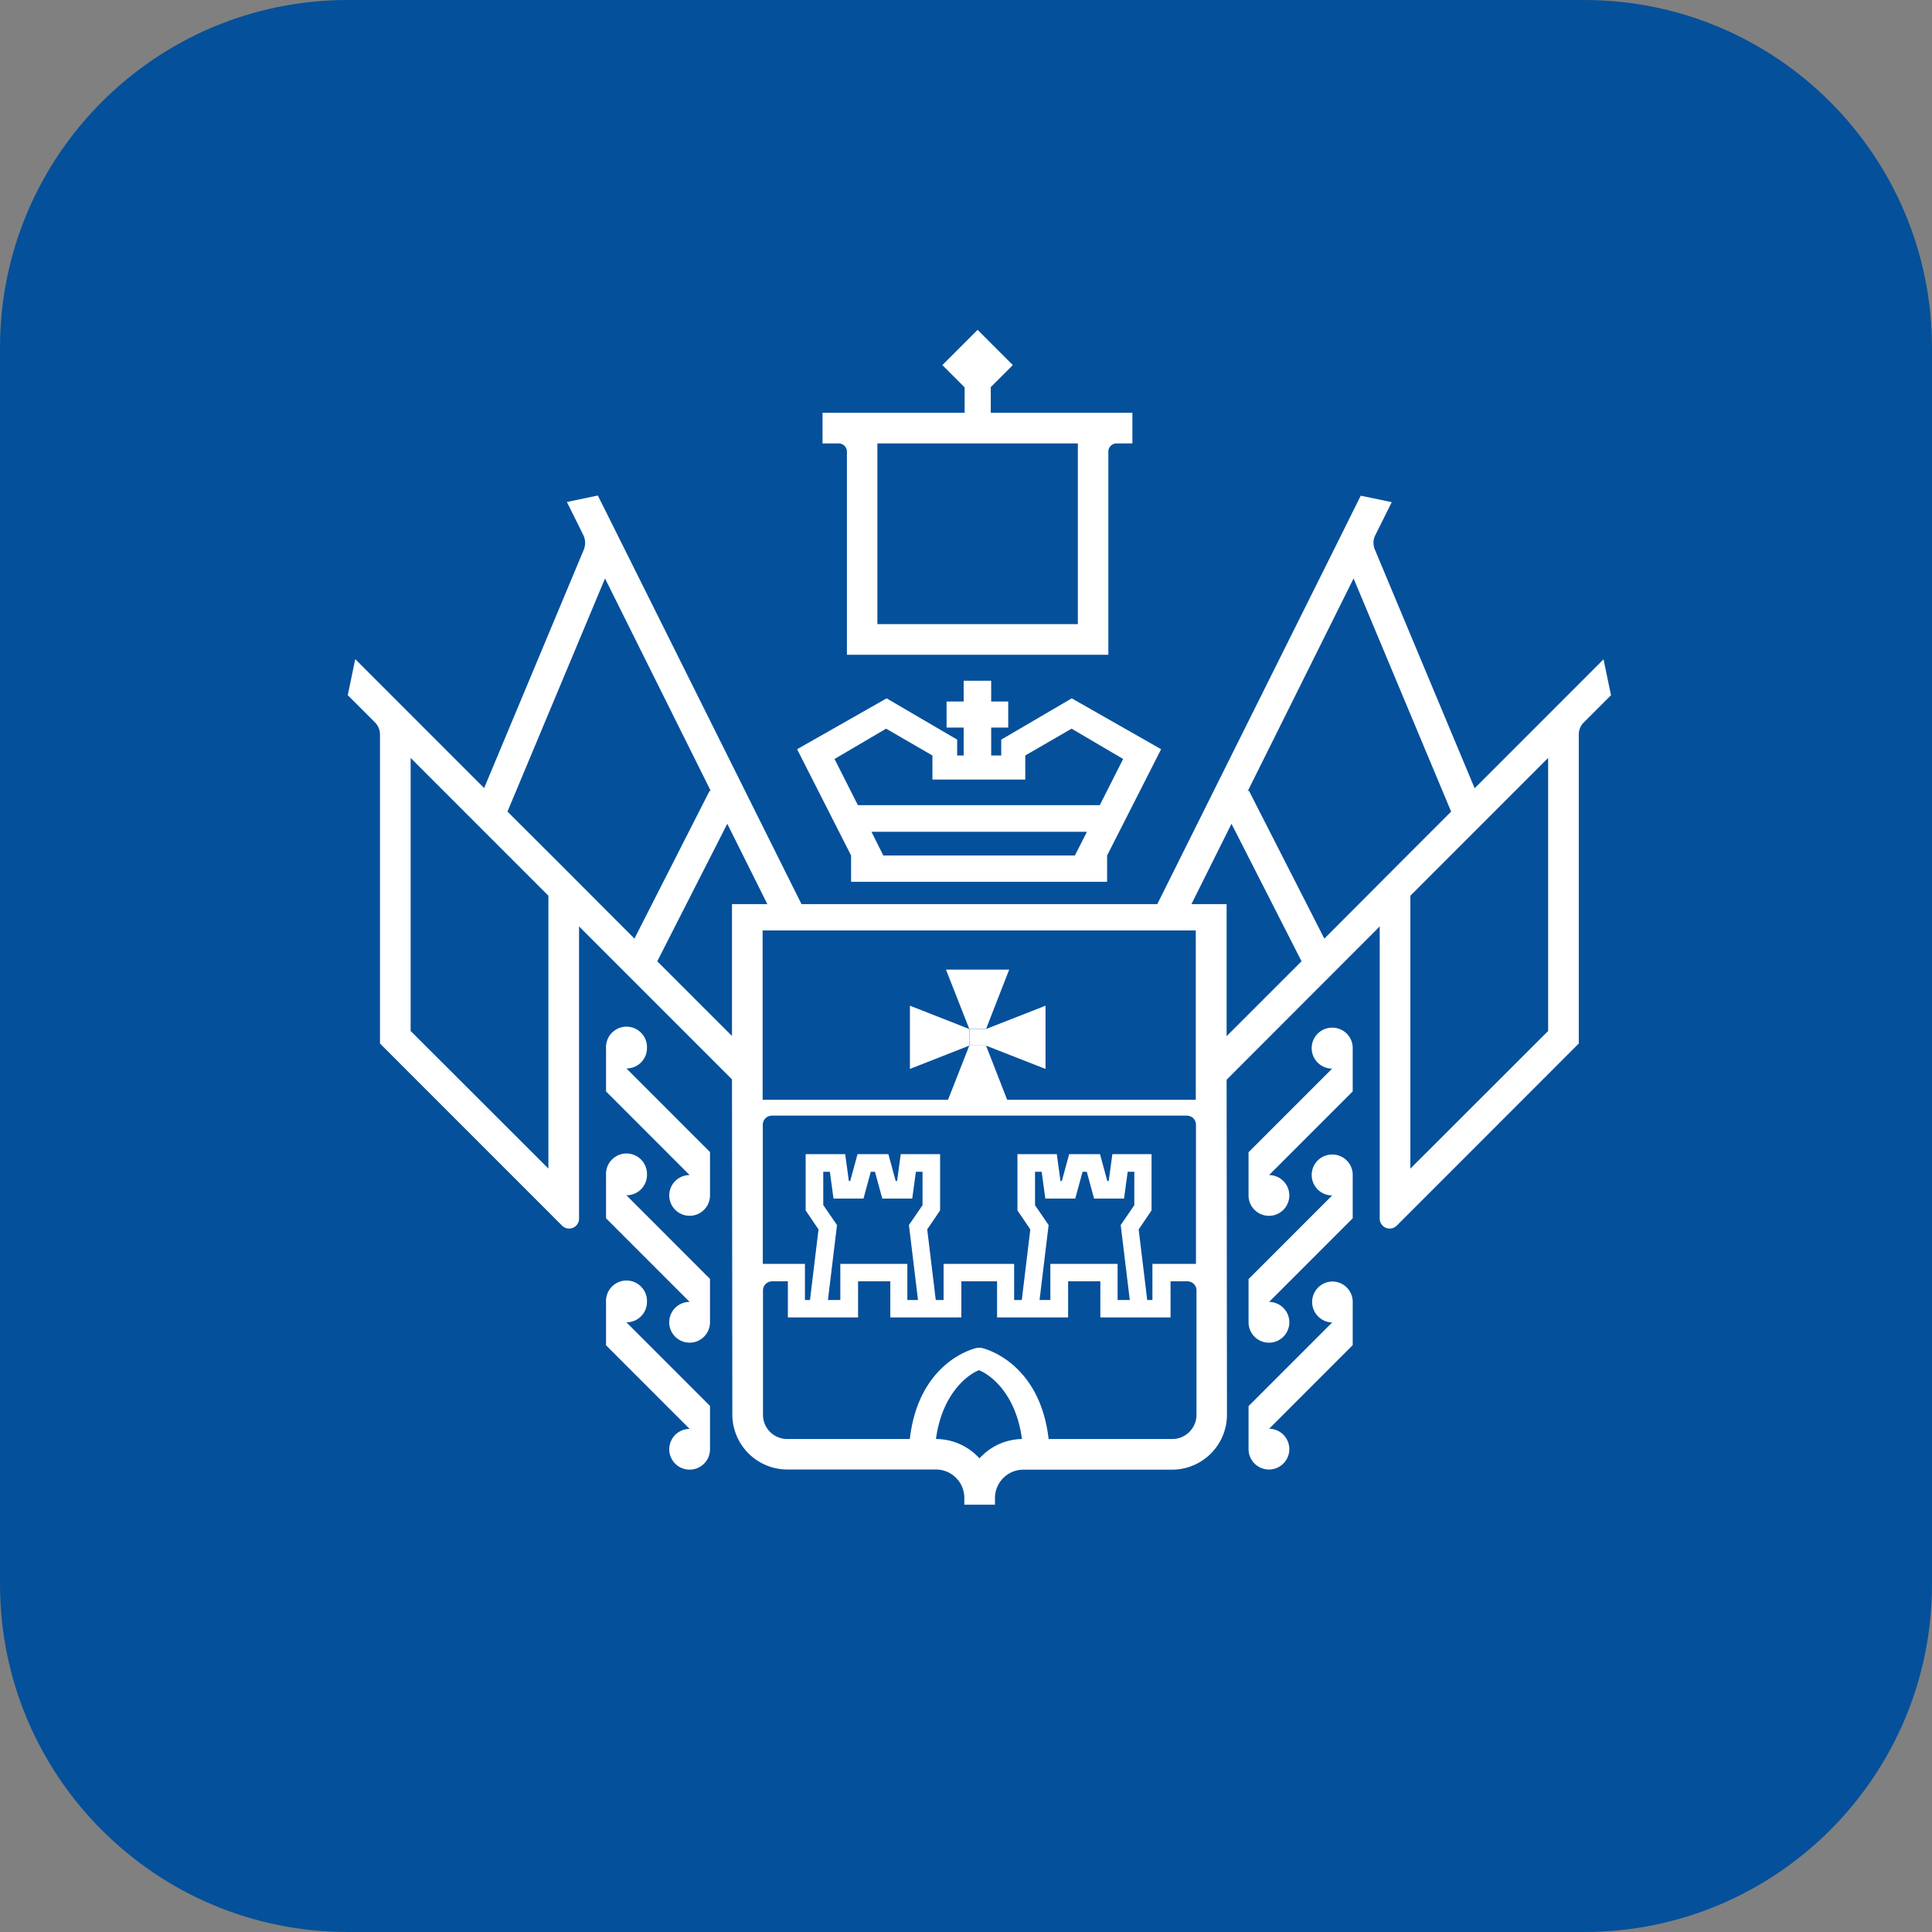 <svg width="380" height="380" fill="none" xmlns="http://www.w3.org/2000/svg"><rect width="100%" height="100%" fill="#808080" stroke="none"/><g clip-path="url(#clip0_1101_806)"><path d="M311.6 0H68.4C30.624 0 0 30.624 0 68.4v243.2C0 349.376 30.624 380 68.4 380h243.2c37.776 0 68.4-30.624 68.4-68.4V68.4C380 30.624 349.376 0 311.6 0z" fill="#05509B"/><path d="M262.021 252.057a4.028 4.028 0 000 8.054l-16.446 16.448v8.534a4.004 4.004 0 002.515 3.651 3.997 3.997 0 002.306.206 4.001 4.001 0 003.122-3.148 4.013 4.013 0 00-1.687-4.1 4.012 4.012 0 00-2.211-.688l16.442-16.447v-8.5a4.04 4.04 0 00-.307-1.542 4.02 4.02 0 00-3.734-2.468zM262.021 227.078a4.025 4.025 0 000 8.051l-16.446 16.45v8.534a4.014 4.014 0 002.491 3.677 4.007 4.007 0 005.45-2.921 4.01 4.01 0 00-3.896-4.8l16.442-16.451v-8.534c0-.529-.105-1.052-.309-1.54a4.033 4.033 0 00-.877-1.304 4.024 4.024 0 00-2.855-1.162z" fill="#fff"/><path d="M262.02 202.127a4.03 4.03 0 00-4.027 4.028 4.024 4.024 0 004.027 4.027l-16.447 16.447v8.534a4.01 4.01 0 104.044-4.045l16.444-16.45v-8.53c0-.53-.105-1.054-.309-1.542a3.995 3.995 0 00-2.189-2.172c-.489-.2-1.014-.3-1.543-.297zm-134.77 53.941a4.028 4.028 0 00-2.443-3.881 4.028 4.028 0 00-5.608 3.881v8.534l16.443 16.448c-.792 0-1.567.234-2.226.674a4.002 4.002 0 00-.608 6.163 4.008 4.008 0 006.163-.603 3.998 3.998 0 00.677-2.225v-8.534l-16.443-16.446a4.018 4.018 0 001.547-.293 4.014 4.014 0 002.192-2.173c.202-.49.307-1.015.306-1.545zm0-24.984a4.036 4.036 0 00-2.443-3.881 4.028 4.028 0 00-5.608 3.881v8.534l16.443 16.45a4.01 4.01 0 00-3.938 4.793 4.014 4.014 0 007.27 1.441c.44-.66.674-1.434.674-2.227v-8.531l-16.443-16.45a4 4 0 002.861-1.16c.376-.373.674-.817.878-1.306a4.03 4.03 0 00.306-1.544zm0-24.946a4.033 4.033 0 00-4.026-4.205 4.027 4.027 0 00-3.77 2.61 4.033 4.033 0 00-.255 1.595v8.534l16.443 16.446a4.01 4.01 0 00-3.701 2.473 4 4 0 00.867 4.365 4.008 4.008 0 006.163-.603 3.998 3.998 0 00.677-2.225v-8.534l-16.443-16.446a4.019 4.019 0 002.861-1.16 4.012 4.012 0 001.184-2.85zm39.328-117.307v39.958h51.42V88.831a1.612 1.612 0 011.574-1.612h3.154v-6.032h-27.851v-6.063h-5.143v6.063h-27.95v6.032h3.223a1.615 1.615 0 011.573 1.612zm5.994-1.612H212v35.538h-39.428V87.219z" fill="#fff"/><path d="M315.392 129.677l-25.349 25.361-19.628-46.95a3.366 3.366 0 01-.173-.549 3.326 3.326 0 01.238-2.225l3.258-6.547-6.101-1.266-6.37 12.817-33.642 67.509h-69.984l-33.642-67.513-6.409-12.852-6.093 1.267 3.254 6.55a3.537 3.537 0 01.099 2.775l-19.627 46.949-25.35-25.361-1.473 7.096 5.345 5.345c.631.625.988 1.476.994 2.363v60.799l35.833 35.844a1.957 1.957 0 002.112.41 1.955 1.955 0 001.207-1.78v-57.506l30.081 30.088.069 65.937a10.833 10.833 0 0010.791 10.795h29.289a5.58 5.58 0 015.549 5.586v1.336h6.029v-1.336a5.586 5.586 0 015.548-5.552h29.291a10.819 10.819 0 0010.79-10.795l-.069-65.901 30.115-30.158v57.51a1.96 1.96 0 001.211 1.775 1.96 1.96 0 002.109-.405l35.832-35.844v-60.806a3.362 3.362 0 01.998-2.364l5.341-5.345-1.473-7.057zM107.863 229.85l-27.096-27.072v-53.703l27.096 27.106v53.669zm1.849-60.349l-9.9-9.87L119 113.775l20.825 41.846-.238-.104-14.801 29.095-15.073-15.111zm34.26 8.326v25.94l-14.697-14.696 13.772-27.042 7.878 15.798h-6.953zm6.025 5.177h85.199v33.308H150l-.003-33.308zm.038 38.208a1.784 1.784 0 011.78-1.78h81.635a1.777 1.777 0 011.781 1.78v27.383h-8.565v7.095h-1.025l-1.68-13.879 2.532-3.738v-11.067h-7.705l-.717 5.277h-.277l-1.439-5.277h-6.063l-1.439 5.277h-.273l-.721-5.277h-7.74v11.067l2.533 3.738-1.677 13.879h-1.508v-7.099h-13.876v7.099h-1.539l-1.68-13.879 2.532-3.738v-11.067h-7.74l-.717 5.277h-.276l-1.439-5.277h-6.063l-1.439 5.277h-.272l-.722-5.277h-7.774v11.067l2.532 3.738-1.677 13.879h-.994v-7.099h-8.288v-27.379zm72.18 34.478h-2.399v-7.099h-13.223v7.099h-2.126l1.784-14.735-2.674-3.91v-6.577h1.305l.717 5.276h5.89l1.439-5.276h.825l1.44 5.276h5.89l.721-5.276h1.301v6.577l-2.675 3.906 1.785 14.739zm-41.658 0h-2.091v-7.099H165.28v7.099h-2.433l1.781-14.735-2.705-3.945v-6.542h1.301l.717 5.276h5.895l1.438-5.276h.821l1.44 5.276h5.89l.721-5.276h1.305v6.577l-2.675 3.906 1.781 14.739zm12.091 31.151a11.586 11.586 0 00-8.561-3.806c1.301-9.424 6.677-12.851 8.461-13.534 1.815.683 7.191 4.144 8.461 13.534a11.541 11.541 0 00-4.573 1.036 11.582 11.582 0 00-3.788 2.77zm37.855-3.806h-24.252c-1.749-15.111-12.609-17.786-13.085-17.89a2.57 2.57 0 00-1.131 0c-.515.104-11.34 2.744-13.086 17.89h-24.117a4.767 4.767 0 01-4.401-2.939 4.758 4.758 0 01-.361-1.824v-24.47c0-.472.188-.924.522-1.258a1.79 1.79 0 011.258-.523h3.116v7.096h13.806v-7.096h6.34v7.096h13.975v-7.096h7.023v7.096h13.975v-7.096h6.339v7.096h13.807v-7.096h3.323a1.783 1.783 0 011.78 1.781v24.47a4.765 4.765 0 01-4.831 4.763zm10.756-79.233v-25.975h-6.918l7.877-15.798 13.777 27.038-14.736 14.735zm19.221-19.187l-14.835-29.098-.238.104 20.826-41.846 19.186 45.856-9.866 9.87-15.073 15.114zm44.018 18.163l-27.095 27.072v-53.673l27.095-27.106v53.707z" fill="#fff"/><path d="M193.941 202.397h-3.289l-4.59-11.684h12.433l-4.554 11.684zm-3.289 3.258h3.289l4.554 11.684h-12.433l4.59-11.684zm0-3.258v3.258l-11.681 4.59v-12.437l11.681 4.589z" fill="#fff"/><path d="M193.926 205.657v-3.258l11.715-4.589v12.436l-11.715-4.589zm0-3.258h-3.258v3.239h3.254l.004-3.239z" fill="#fff"/><path fill-rule="evenodd" clip-rule="evenodd" d="M216.419 158.361h-47.686l-4.59-9.079 10.143-5.963 9.11 5.276v4.731h18.261v-4.731l9.11-5.276 10.141 5.963-4.592 9.079h.103zm-28.158-9.766v-3.12l-13.876-8.119-17.605 10.007 10.618 20.903v5.176h50.356v-5.176l10.622-20.903-17.575-10.007-13.871 8.119v3.12h-8.669zm23.158 19.671h-37.682l-2.33-4.659h42.376l-2.364 4.659z" fill="#fff"/><path d="M194.951 133.893h-5.411v17.356h5.411v-17.356z" fill="#fff"/><path d="M198.305 137.975h-12.126v5.127h12.126v-5.127zm-6.025-73.097l-6.926 6.93 6.922 6.926 6.931-6.93-6.927-6.926z" fill="#fff"/></g><defs><clipPath id="clip0_1101_806"><path fill="#fff" d="M0 0h380v380H0z"/></clipPath></defs></svg>